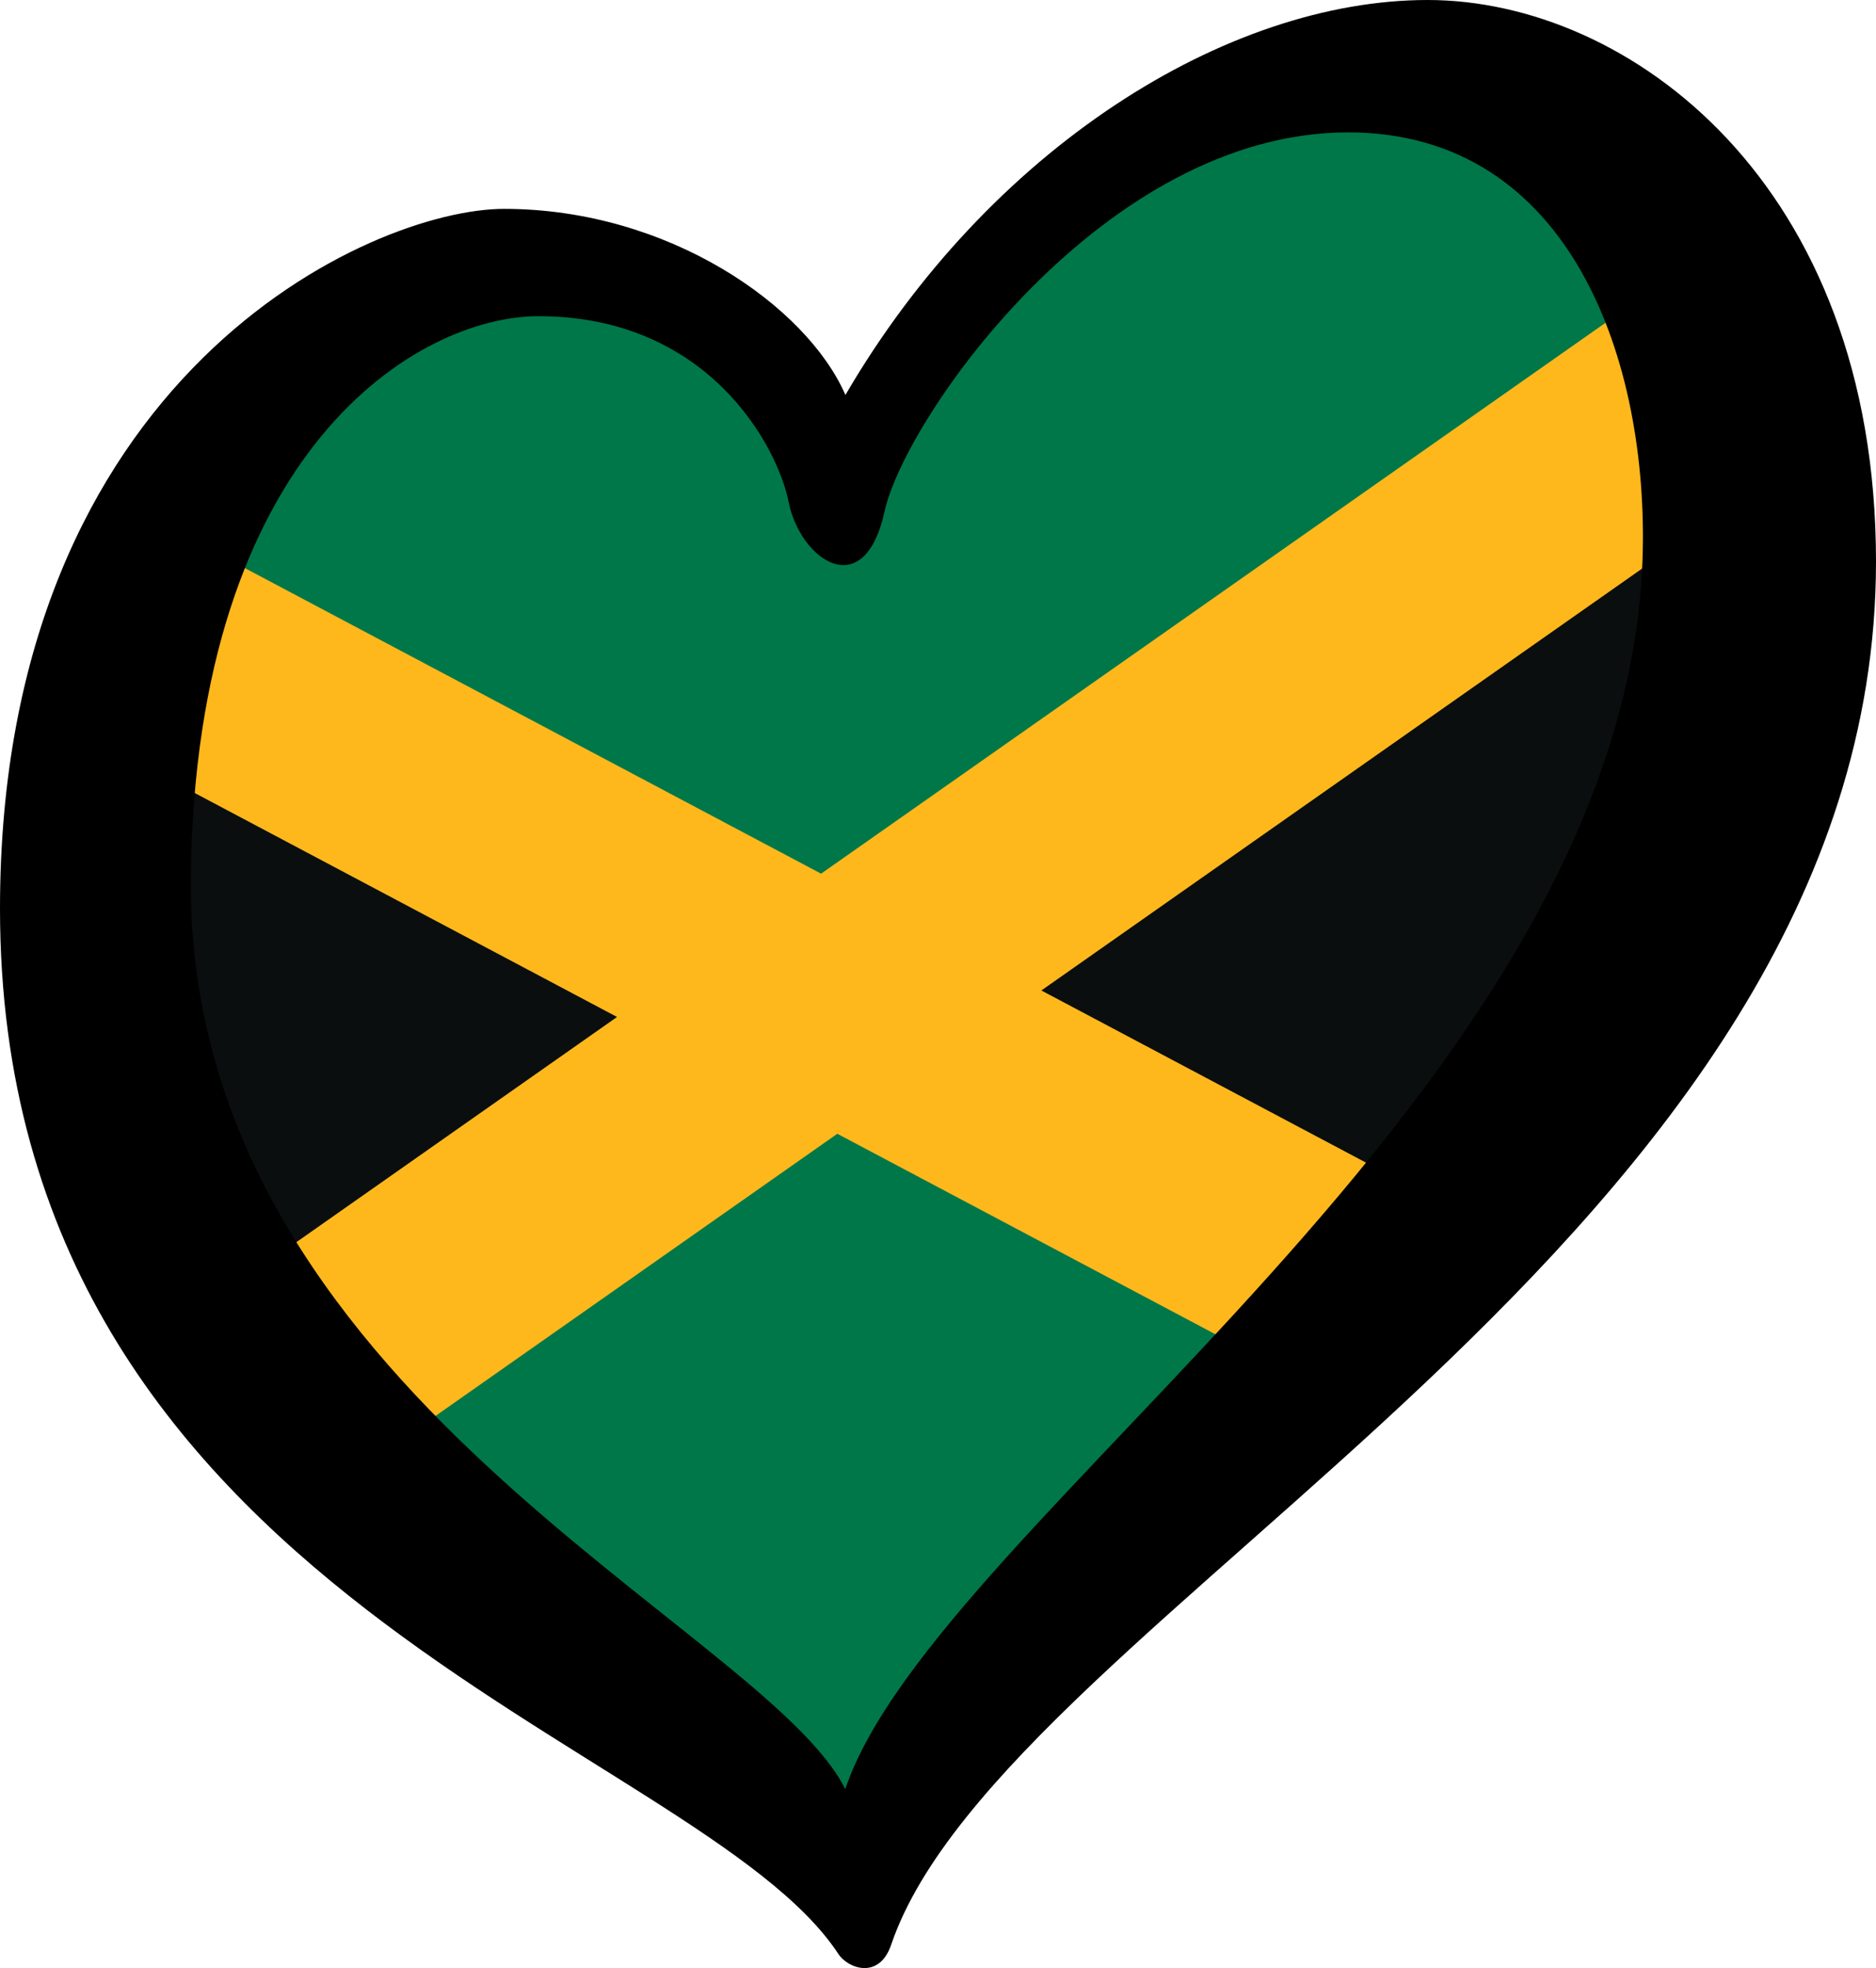 <?xml version="1.0" encoding="UTF-8" standalone="no"?>
<svg
   width="125.33"
   height="131.451"
   id="svg2"
   version="1.1"
   xmlns="http://www.w3.org/2000/svg"
   xmlns:svg="http://www.w3.org/2000/svg"
   xmlns:rdf="http://www.w3.org/1999/02/22-rdf-syntax-ns#"
   xmlns:cc="http://creativecommons.org/ns#"
   xmlns:dc="http://purl.org/dc/elements/1.1/">
  <defs
     id="defs12" />
  <path
     d="M 2.393,71.256 C 20.677,89.555 38.985,107.853 57.245,126.151 77.917,103.359 98.589,80.567 119.26,57.775 116.61,41.697 113.96,25.619 111.31,9.541 100.532,8.657 89.754,7.774 78.977,6.891 71.203,14.841 63.429,22.792 55.655,30.743 50.708,26.326 45.76,21.908 40.814,17.492 31.712,20.772 22.61,24.052 13.508,27.333 9.803,41.974 6.098,56.615 2.393,71.256 Z"
     fill="#06b"
     id="path4"
     style="fill:#007749;fill-opacity:1;stroke-width:0.53" />
  <path
     style="fill:#0b0e0e;fill-opacity:1;fill-rule:evenodd;stroke:none;stroke-width:0.53px;stroke-linecap:butt;stroke-linejoin:miter;stroke-opacity:1"
     d="M 7.468,39.823 7.65,70.906 17.829,91.083 115.623,27.281 115.804,56.909 91.447,87.084 Z"
     id="path4148" />
  <path
     d="M 7.455,41.623 94.195,87.61 M 15.196,95.266 117.419,23.493"
     style="stroke:#ffb81c;stroke-width:14.841;stroke-miterlimit:4;stroke-dasharray:none;stroke-opacity:1"
     id="path6" />
  <path
     d="M 12.748,58.555 C 13.066,30.043 27.904,21.119 35.984,21.119 c 11.285,0 15.945,8.615 16.707,12.429 0.761,3.811 5.032,6.859 6.405,0.608 1.373,-6.251 14.649,-25.314 30.965,-25.314 14.943,0 20.118,15.41 19.671,28.522 -1.247,35.677 -47.213,64.155 -53.263,82.137 C 51.081,108.633 12.344,92.885 12.748,58.555 Z M 95.375,0 C 81.956,0 66.086,9.911 56.48,26.381 53.888,20.433 44.653,13.951 33.675,13.951 24.829,13.951 0,25.007 0,60.689 c 0,46.05 46.596,55.509 56.011,69.822 0.647,0.984 2.732,1.728 3.527,-0.624 C 67.077,107.732 125.33,82.647 125.33,37.512 125.329,12.199 108.794,0 95.375,0 Z"
     id="path8"
     style="stroke-width:0.53" />
</svg>
